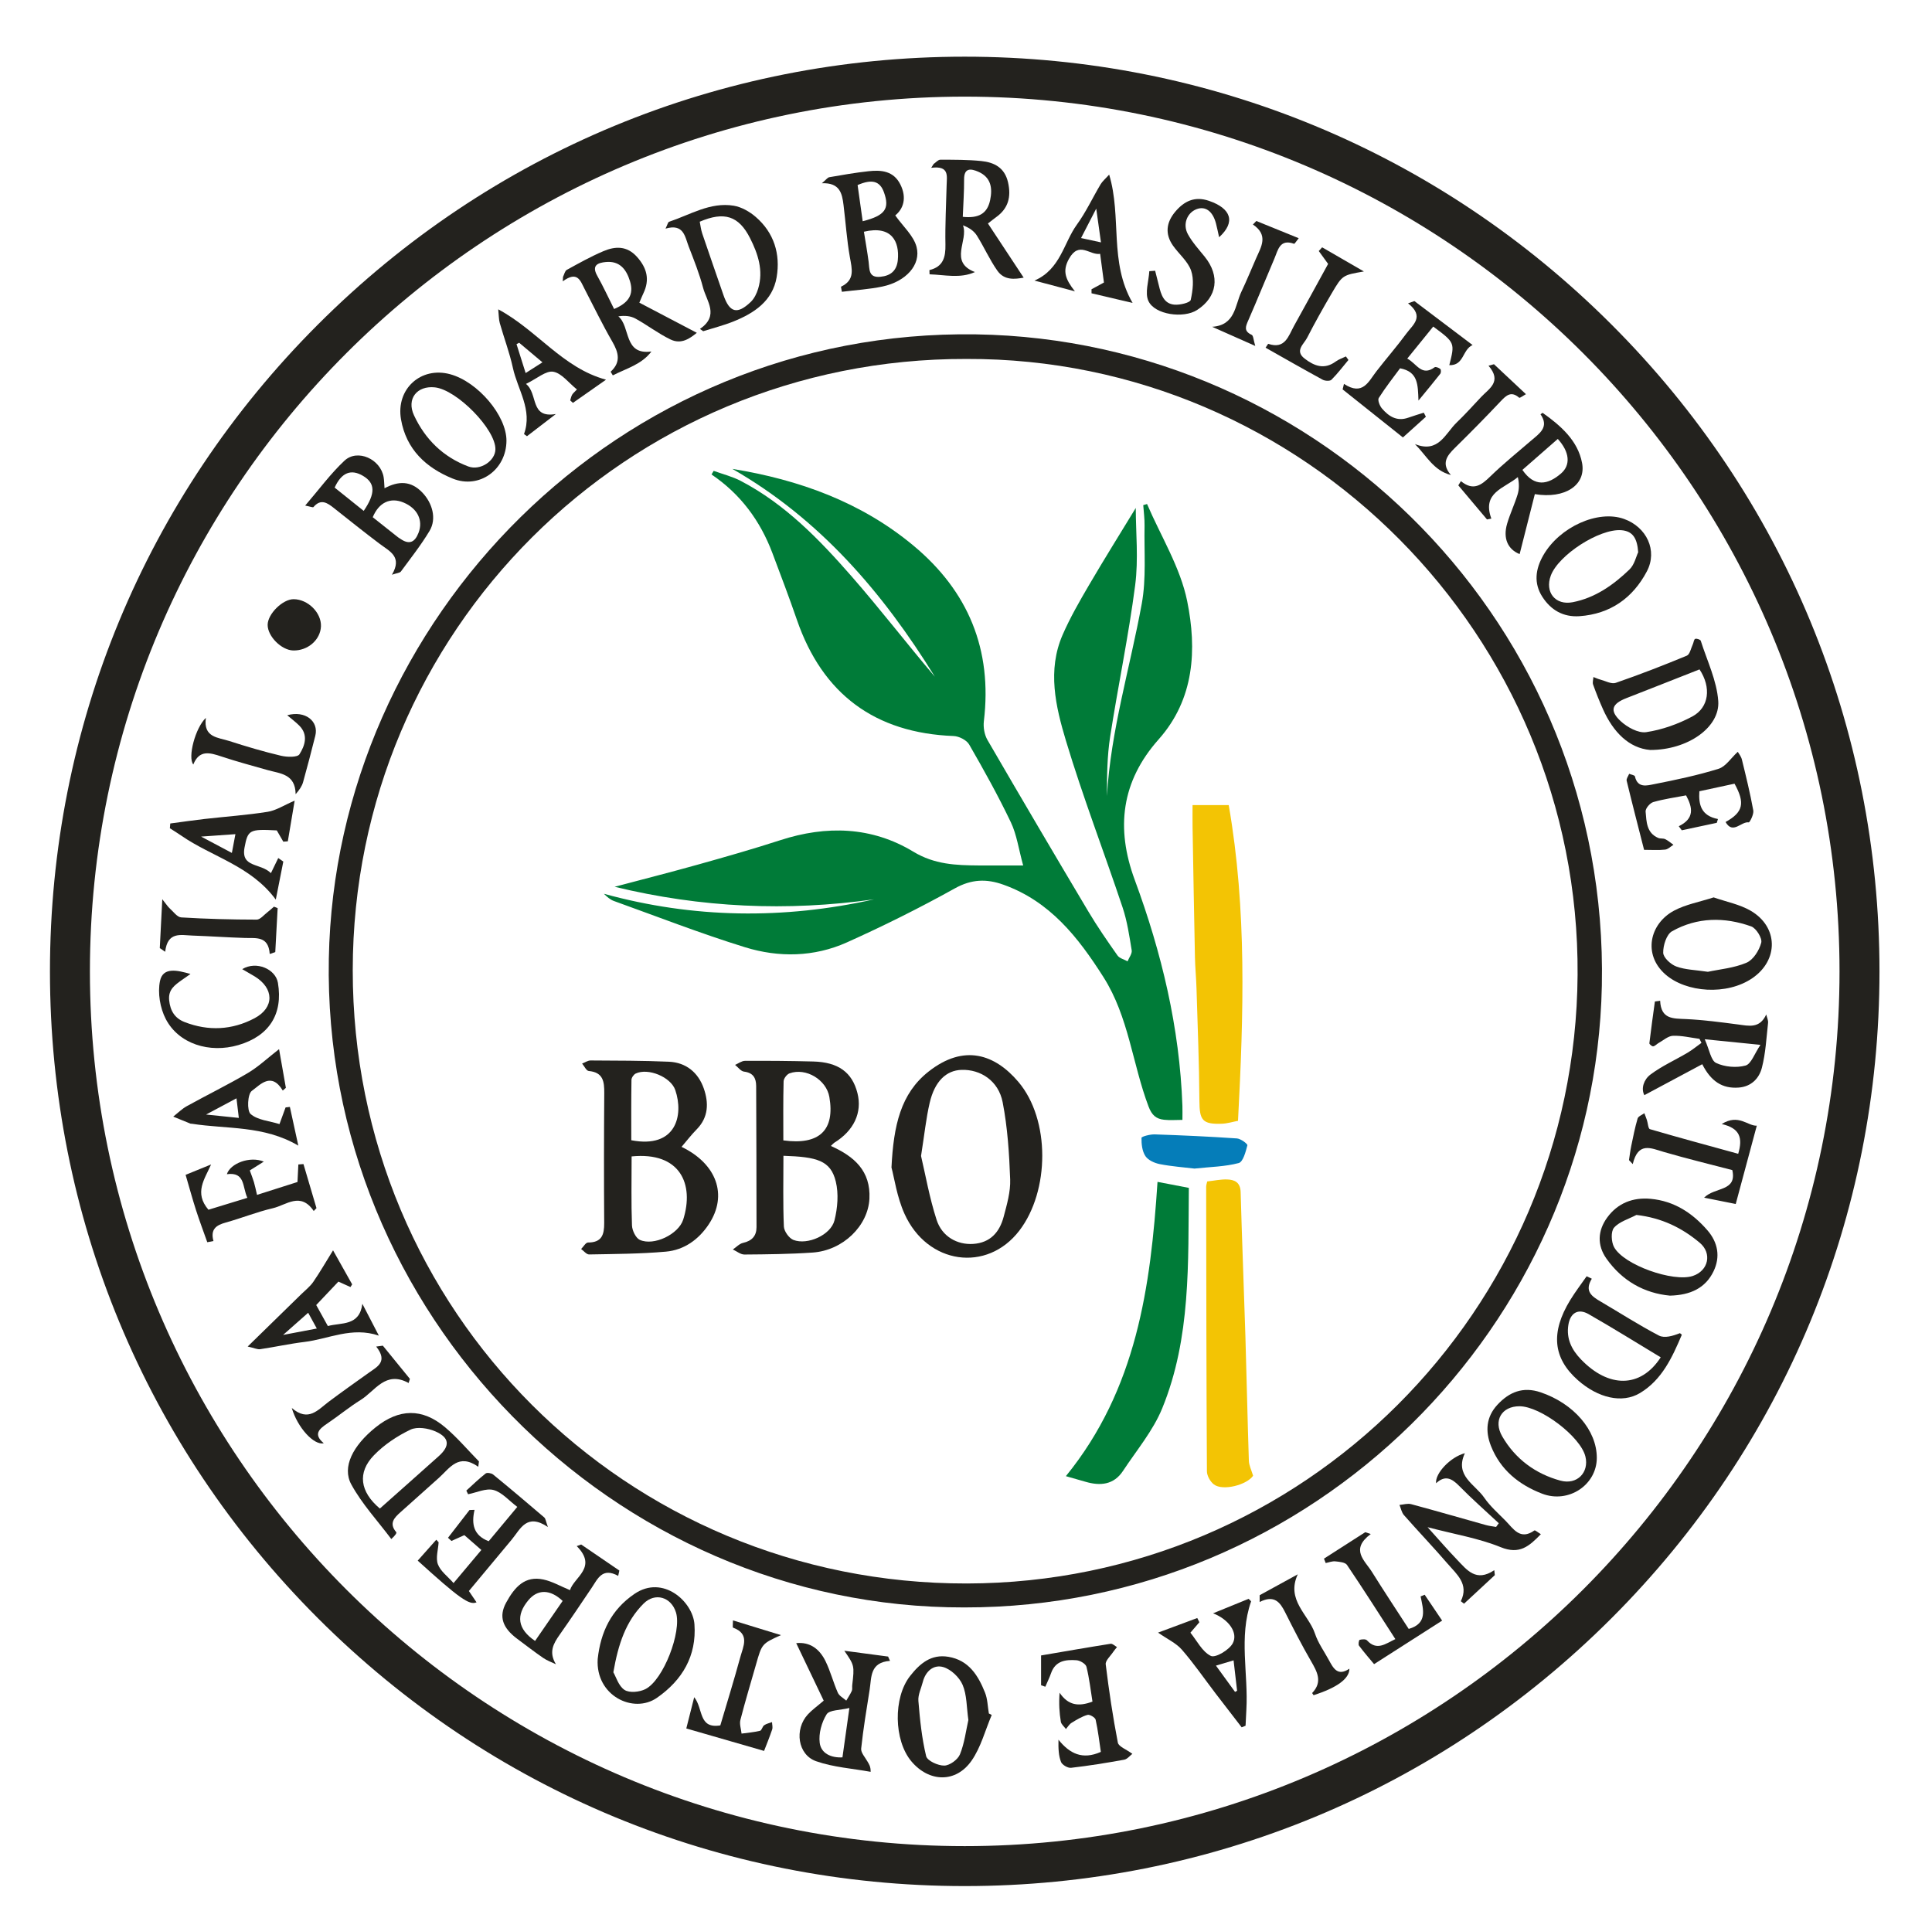 <svg width="1237.333" height="1234.667" xmlns="http://www.w3.org/2000/svg">
 <defs>
  <clipPath clipPathUnits="userSpaceOnUse" id="clipPath18">
   <path d="m0,926l928,0l0,-926l-928,0l0,926z" id="path16"/>
  </clipPath>
 </defs>
 <g>
  <title>background</title>
  <rect fill="none" id="canvas_background" height="402" width="582" y="-1" x="-1"/>
 </g>
 <g>
  <title>Layer 1</title>
  <g transform="matrix(1.333,0,0,-1.333,0,1234.667) " id="g20">
   <path fill="#23221e" fill-rule="nonzero" d="m464.399,753.761c-163.374,0.488 -294.839,-130.937 -294.923,-293.663c-0.085,-163.755 131.246,-294.998 295.073,-294.707c161.831,0.287 292.341,131.228 293.407,292.397c1.08,163.176 -131.741,296.501 -293.557,295.973m-0.996,-599.875c-169.003,-0.409 -308.588,141.488 -305.414,311.745c3.039,163.002 138.937,302.626 310.952,299.945c166.104,-2.588 304.19,-140.427 300.67,-312.909c-3.336,-163.496 -138.767,-298.95 -306.208,-298.781" id="path22"/>
  </g>
  <g transform="matrix(1.333,0,0,-1.333,0,1234.667) " id="g28">
   <path fill="#23221e" fill-rule="nonzero" d="m414.48,819.926c10.861,2.752 13.028,6.074 10.221,13.898c-1.942,5.414 -5.721,6.509 -12.666,3.492c0.791,-5.626 1.588,-11.291 2.445,-17.39m0.584,-5.036c0.796,-4.997 1.641,-9.678 2.261,-14.389c0.471,-3.581 -0.137,-7.799 5.593,-7.267c4.969,0.461 7.95,2.897 8.446,8.098c0.829,8.689 -2.807,16.753 -16.3,13.558m-20.191,23.297c2.011,1.674 2.716,2.752 3.582,2.902c6.266,1.085 12.541,2.191 18.858,2.879c6.103,0.663 11.976,0.164 15.242,-6.317c3.27,-6.49 1.446,-11.82 -2.429,-14.92c3.738,-5.298 8.815,-9.733 10.233,-15.13c2.271,-8.643 -5.205,-16.666 -16.324,-19.027c-6.371,-1.353 -12.953,-1.717 -19.547,-2.539c-0.197,1.261 -0.531,2.394 -0.364,2.474c6.77,3.212 5.204,8.509 4.19,14.219c-1.466,8.261 -2.001,16.684 -3.043,25.024c-0.682,5.449 -1.696,10.764 -10.398,10.435" id="path30"/>
  </g>
  <g transform="matrix(1.333,0,0,-1.333,0,1234.667) " id="g32">
   <path fill="#23221e" fill-rule="nonzero" d="m819.039,426.885c2.278,-5.069 2.959,-10.213 5.495,-11.403c4.099,-1.922 9.738,-2.421 14.104,-1.231c2.718,0.741 4.288,5.696 7.179,9.944c-9.613,0.965 -16.962,1.704 -26.778,2.69m-21.421,18.513c0.388,-8.956 6.236,-8.531 12.317,-8.81c8.396,-0.386 16.771,-1.51 25.119,-2.599c5.199,-0.679 10.401,-2.076 13.537,4.804c0.313,-1.363 1.021,-2.769 0.875,-4.08c-0.801,-7.203 -1.165,-14.549 -2.964,-21.515c-1.317,-5.099 -5.07,-9.078 -11.169,-9.532c-7.95,-0.593 -13.352,3.096 -17.486,11.23c-9.194,-4.916 -18.184,-9.723 -27.818,-14.875c-1.714,3.227 -0.209,7.543 2.905,9.884c5.477,4.118 11.894,6.972 17.834,10.495c2.348,1.392 4.476,3.155 6.704,4.749c-0.321,0.646 -0.641,1.292 -0.96,1.938c-4.246,0.554 -8.511,1.615 -12.732,1.463c-2.325,-0.085 -4.592,-2.181 -6.852,-3.429c-0.916,-0.506 -1.69,-1.461 -2.638,-1.644c-0.53,-0.103 -1.9,1.026 -1.848,1.477c0.783,6.707 1.74,13.393 2.656,20.084c0.839,0.12 1.679,0.24 2.52,0.36" id="path34"/>
  </g>
  <g transform="matrix(1.333,0,0,-1.333,0,1234.667) " id="g36">
   <path fill="#23221e" fill-rule="nonzero" d="m295.047,777.759c6.856,2.909 9.618,6.849 7.633,13.36c-1.77,5.807 -5.047,9.859 -11.652,9.212c-3.599,-0.353 -6.952,-1.469 -4.12,-6.519c2.852,-5.086 5.296,-10.401 8.139,-16.053m12.127,3.047c8.996,-4.719 18.007,-9.447 27.614,-14.487c-3.307,-2.68 -7.434,-5.721 -12.661,-3.192c-5.851,2.832 -11.101,6.883 -16.815,10.035c-2.278,1.257 -5.1,1.528 -8.216,1.069c5.943,-5.002 2.399,-18.725 15.879,-16.888c-4.66,-6.238 -12.027,-8.14 -18.547,-11.473c-0.611,1.065 -1.081,1.719 -1.011,1.783c5.006,4.592 3.803,9.18 0.759,14.445c-4.771,8.25 -8.914,16.864 -13.32,25.325c-2.003,3.846 -3.343,8.861 -10.474,3.627c0.043,0.722 0.086,1.444 0.129,2.167c0.591,1.147 0.883,2.839 1.822,3.355c5.758,3.168 11.525,6.395 17.56,8.967c5.726,2.441 11.35,2.646 16.164,-2.742c4.766,-5.336 6.221,-10.919 3.069,-17.488c-0.48,-1.002 -0.887,-2.038 -1.952,-4.503" id="path38"/>
  </g>
  <g transform="matrix(1.333,0,0,-1.333,0,1234.667) " id="g40">
   <path fill="#23221e" fill-rule="nonzero" d="m408.089,105.563c-4.476,-1.104 -9.581,-0.879 -10.928,-3.019c-2.417,-3.841 -3.898,-9.272 -3.329,-13.727c0.65,-5.08 5.483,-7.278 10.925,-6.97c1.006,7.159 1.981,14.101 3.332,23.716m-25.553,31.164c6.666,0.695 11.242,-2.872 14.073,-8.629c2.388,-4.857 3.725,-10.222 5.923,-15.185c0.691,-1.56 2.667,-2.551 4.055,-3.802c0.904,1.55 1.928,3.047 2.661,4.675c0.35,0.776 0.099,1.806 0.203,2.713c1.086,9.459 1.091,9.459 -3.794,16.573c7.007,-0.93 14.014,-1.861 21.021,-2.79c0.31,-0.691 0.619,-1.381 0.929,-2.071c-9.71,-0.71 -8.839,-7.834 -9.779,-13.779c-1.491,-9.431 -3.072,-18.859 -4.079,-28.347c-0.207,-1.952 1.877,-4.189 3.022,-6.229c0.668,-1.191 1.569,-2.253 1.528,-4.96c-8.765,1.605 -17.892,2.182 -26.196,5.099c-8.869,3.115 -10.527,15.332 -3.992,22.467c1.962,2.143 4.397,3.852 7.634,6.636c-4.176,8.735 -8.504,17.788 -13.209,27.629" id="path42"/>
  </g>
  <g transform="matrix(1.333,0,0,-1.333,0,1234.667) " id="g44">
   <path fill="#23221e" fill-rule="nonzero" d="m685.883,192.439c5.678,-6.286 9.811,-11.106 14.212,-15.667c4.672,-4.84 9.056,-10.89 17.831,-4.989l0.264,-2.376c-4.948,-4.59 -9.895,-9.181 -14.798,-13.73c-0.892,0.717 -1.561,1.15 -1.519,1.236c3.999,8.172 -2.013,12.928 -6.38,17.996c-6.822,7.917 -14.056,15.478 -20.962,23.326c-1.123,1.277 -1.452,3.252 -2.148,4.904c1.876,0.151 3.894,0.827 5.605,0.367c12.006,-3.222 23.945,-6.695 35.918,-10.039c1.59,-0.445 3.259,-0.608 4.891,-0.902c0.433,0.593 0.865,1.185 1.297,1.777c-6.382,5.964 -12.963,11.733 -19.071,17.965c-3.54,3.613 -6.761,5.252 -11.052,1.241c-0.561,4.773 6.921,12.636 13.828,14.444c-5.051,-10.861 4.88,-14.92 9.319,-21.393c2.799,-4.081 6.664,-7.451 10.176,-11.015c3.796,-3.851 7.021,-9.616 13.911,-4.709c0.339,0.241 1.709,-0.963 3.103,-1.795c-5.664,-5.841 -10.255,-9.926 -19.317,-6.233c-10.535,4.294 -22.06,6.159 -35.108,9.592" id="path46"/>
  </g>
  <g transform="matrix(1.333,0,0,-1.333,0,1234.667) " id="g48">
   <path fill="#23221e" fill-rule="nonzero" d="m748.441,715.331c-5.671,-4.963 -11.353,-9.936 -16.998,-14.876c5.783,-8.446 12.284,-7.159 18.59,-1.697c4.668,4.043 4.122,10.281 -1.592,16.573m-8.308,11.852c0.681,0.44 0.979,0.715 1.048,0.666c8.692,-6.148 16.865,-13.3 18.919,-24.018c2.044,-10.662 -8.19,-17.434 -22.687,-15.024c-2.427,-9.572 -4.884,-19.266 -7.304,-28.813c-5.562,2.237 -8.132,7.436 -5.992,14.671c1.406,4.76 3.578,9.291 5.035,14.039c0.78,2.543 0.773,5.326 0.096,8.289c-6.468,-5.429 -17.366,-7.345 -12.732,-19.942c-0.695,-0.135 -1.39,-0.27 -2.087,-0.405c-4.593,5.458 -9.187,10.916 -13.781,16.374c0.416,0.677 0.832,1.353 1.248,2.03c5.988,-4.905 9.87,-1.878 14.118,2.258c6.186,6.022 12.937,11.467 19.489,17.109c4.038,3.477 8.997,6.534 4.63,12.766" id="path50"/>
  </g>
  <g transform="matrix(1.333,0,0,-1.333,0,1234.667) " id="g52">
   <path fill="#23221e" fill-rule="nonzero" d="m816.535,604.6c-11.629,-4.575 -23.353,-9.224 -35.105,-13.797c-6.979,-2.716 -8.252,-5.956 -2.865,-10.995c3.172,-2.967 8.522,-5.936 12.365,-5.363c7.605,1.134 15.297,3.879 22.12,7.519c8.126,4.336 9.21,14.006 3.485,22.636m-23.673,-38.717c-10.163,0.859 -17.754,8.509 -22.682,19.526c-1.746,3.9 -3.333,7.879 -4.77,11.902c-0.377,1.053 0.079,2.403 0.152,3.618c1.084,-0.41 2.142,-0.917 3.256,-1.207c2.491,-0.651 5.394,-2.306 7.454,-1.595c11.525,3.978 22.907,8.399 34.171,13.07c1.447,0.6 1.958,3.513 2.847,5.382c0.432,0.908 0.504,2.372 1.163,2.681c0.646,0.303 2.494,-0.328 2.679,-0.91c3.057,-9.62 7.719,-19.173 8.408,-28.994c0.88,-12.539 -14.615,-23.506 -32.678,-23.473" id="path54"/>
  </g>
  <g transform="matrix(1.333,0,0,-1.333,0,1234.667) " id="g56">
   <path fill="#23221e" fill-rule="nonzero" d="m336.191,819.709c0.371,-1.807 0.57,-3.811 1.198,-5.67c3.332,-9.857 6.783,-19.674 10.17,-29.512c2.935,-8.529 6.622,-9.588 13.143,-3.365c1.698,1.62 2.88,4.098 3.571,6.401c2.592,8.649 -0.076,16.68 -3.916,24.262c-5.419,10.698 -12.383,12.924 -24.166,7.884m0.099,-51.521c9.392,6.445 3.208,13.312 1.501,19.807c-1.773,6.744 -4.389,13.285 -6.912,19.808c-1.821,4.708 -2.333,11.128 -11.127,8.579c0.952,1.897 1.16,3.11 1.711,3.293c10.169,3.38 19.78,9.576 31.055,7.721c3.753,-0.618 7.654,-2.869 10.595,-5.408c8.781,-7.581 11.897,-17.836 10.036,-28.906c-1.931,-11.473 -10.834,-17.352 -20.903,-21.368c-4.671,-1.862 -9.59,-3.101 -14.396,-4.623c-0.52,0.366 -1.04,0.731 -1.56,1.097" id="path58"/>
  </g>
  <g transform="matrix(1.333,0,0,-1.333,0,1234.667) " id="g60">
   <path fill="#23221e" fill-rule="nonzero" d="m174.746,680.76c5.741,8.435 5.538,13.307 -0.238,16.77c-5.829,3.495 -10.411,1.695 -13.728,-5.578c4.495,-3.603 9.039,-7.244 13.966,-11.192m4.333,-3.044c4.018,-3.188 8.077,-6.412 12.142,-9.626c0.354,-0.279 0.766,-0.483 1.136,-0.742c4.243,-2.966 6.961,-1.738 8.748,2.936c2.261,5.915 -0.53,11.693 -7.213,14.485c-6.335,2.647 -11.832,0.083 -14.813,-7.053m-32.452,5.598c6.713,7.795 12.184,15.32 18.858,21.558c6.273,5.864 17.414,0.757 18.841,-7.963c0.253,-1.543 0.256,-3.127 0.419,-5.274c6.76,3.591 12.673,3.646 18.131,-2.028c4.849,-5.041 7.033,-12.579 3.49,-18.484c-4.082,-6.802 -9.043,-13.083 -13.757,-19.491c-0.511,-0.695 -1.918,-0.729 -4.311,-1.552c5.113,8.648 -1.05,11.214 -5.765,14.758c-7.454,5.602 -14.728,11.443 -22.041,17.23c-3.203,2.533 -6.3,4.736 -9.895,0.527c-0.267,-0.312 -1.56,0.254 -3.97,0.719" id="path62"/>
  </g>
  <g transform="matrix(1.333,0,0,-1.333,0,1234.667) " id="g64">
   <path fill="#23221e" fill-rule="nonzero" d="m797.896,274.054c-11.803,7.111 -23.104,14.169 -34.669,20.771c-5.009,2.859 -8.821,0.591 -9.718,-5.269c-0.997,-6.52 1.511,-11.733 6.051,-16.468c13.256,-13.824 28.666,-13.962 38.336,0.966m-33.108,37.771c-3.629,-5.945 -0.053,-8.462 4.087,-10.882c9.384,-5.487 18.535,-11.41 28.159,-16.43c2.654,-1.384 6.641,-0.21 10.092,1.151c0.313,-0.272 0.944,-0.678 0.893,-0.795c-4.604,-10.846 -9.526,-21.653 -20.118,-27.997c-8.553,-5.122 -20.14,-2.348 -29.814,6.207c-11.956,10.575 -13.19,22.892 -3.678,38.474c2.411,3.951 5.249,7.641 7.891,11.452l2.488,-1.18z" id="path66"/>
  </g>
  <g transform="matrix(1.333,0,0,-1.333,0,1234.667) " id="g68">
   <path fill="#23221e" fill-rule="nonzero" d="m182.504,201.398c9.636,8.567 19.006,16.851 28.32,25.198c5.433,4.87 5.212,8.85 -1.565,11.841c-3.547,1.565 -8.827,2.406 -12.034,0.874c-6.374,-3.047 -12.622,-7.216 -17.533,-12.272c-8.103,-8.343 -6.771,-17.573 2.812,-25.641m47.282,20.074c-9.524,6.678 -13.709,-0.659 -18.916,-5.327c-6.102,-5.472 -12.199,-10.95 -18.326,-16.393c-3.069,-2.725 -5.819,-5.426 -2.174,-9.701c0.297,-0.348 -0.326,-1.48 -2.374,-3.305c-6.506,8.685 -14.055,16.799 -19.207,26.224c-4.578,8.375 0.767,18.658 11.621,27.402c11.263,9.073 22.443,9.372 33.437,0.079c5.861,-4.953 10.874,-10.907 16.27,-16.409c-0.11,-0.857 -0.221,-1.714 -0.331,-2.57" id="path70"/>
  </g>
  <g transform="matrix(1.333,0,0,-1.333,0,1234.667) " id="g72">
   <path fill="#23221e" fill-rule="nonzero" d="m465.258,99.792c-0.893,6.228 -0.696,12.029 -2.757,16.868c-1.54,3.617 -5.559,7.456 -9.258,8.554c-4.651,1.38 -8.573,-1.97 -9.883,-7.156c-0.768,-3.037 -2.36,-6.146 -2.117,-9.101c0.732,-8.906 1.638,-17.885 3.725,-26.533c0.534,-2.212 5.712,-4.588 8.713,-4.533c2.632,0.048 6.504,2.87 7.533,5.4c2.183,5.366 2.871,11.341 4.044,16.501m11.219,2.421c-3.151,-7.386 -5.2,-15.542 -9.701,-21.984c-7.551,-10.809 -20.44,-10.39 -28.922,-0.267c-8.429,10.06 -8.766,30.585 -0.59,40.989c4.662,5.935 10.061,10.615 18.405,9.212c9.818,-1.65 14.305,-8.987 17.588,-17.208c1.235,-3.094 1.268,-6.668 1.849,-10.023c0.457,-0.24 0.914,-0.48 1.371,-0.719" id="path74"/>
  </g>
  <g transform="matrix(1.333,0,0,-1.333,0,1234.667) " id="g76">
   <path fill="#23221e" fill-rule="nonzero" d="m820.549,459.297c5.597,1.205 12.518,1.781 18.579,4.37c3.254,1.389 6.114,5.957 7.062,9.63c0.553,2.144 -2.442,6.961 -4.827,7.813c-12.848,4.589 -25.967,4.459 -38.022,-2.334c-2.653,-1.495 -4.322,-6.812 -4.254,-10.327c0.045,-2.321 3.617,-5.617 6.299,-6.605c4.331,-1.595 9.229,-1.649 15.163,-2.547m2.773,35.749c6.115,-2.132 12.475,-3.327 17.752,-6.389c13.359,-7.752 13.537,-23.703 0.873,-32.401c-12.222,-8.396 -31.864,-6.998 -41.866,1.837c-10.817,9.555 -7.517,24.305 4.201,30.579c5.62,3.008 12.229,4.167 19.04,6.374" id="path78"/>
  </g>
  <g transform="matrix(1.333,0,0,-1.333,0,1234.667) " id="g80">
   <path fill="#23221e" fill-rule="nonzero" d="m787.069,660.879c-0.46,6.619 -2.529,10.19 -8.144,10.602c-10.506,0.772 -30.134,-11.886 -33.835,-21.798c-2.977,-7.973 2.176,-14.418 10.504,-12.807c10.833,2.095 19.546,8.292 27.273,15.707c2.402,2.304 3.221,6.26 4.202,8.296m-28.208,-30.718c-7.915,-0.529 -13.807,3.044 -17.842,9.314c-4.202,6.528 -3.321,13.335 0.459,19.937c7.793,13.608 26.211,21.955 38.754,17.488c10.865,-3.87 16.3,-15.171 11.006,-25.207c-6.751,-12.797 -17.545,-20.487 -32.377,-21.532" id="path82"/>
  </g>
  <g transform="matrix(1.333,0,0,-1.333,0,1234.667) " id="g84">
   <path fill="#23221e" fill-rule="nonzero" d="m729.997,250.547c-8.464,-0.013 -12.674,-6.823 -8.247,-14.476c6.265,-10.831 15.943,-17.982 27.934,-21.256c8.023,-2.192 13.884,3.94 12.032,11.569c-2.314,9.527 -21.547,24.178 -31.719,24.163m37.19,-24.833c-0.047,-12.973 -13.602,-22.038 -26.257,-17.179c-11.197,4.299 -20.102,11.505 -24.62,22.991c-2.757,7.013 -2.3,13.884 3.113,19.723c5.683,6.131 12.28,8.873 20.761,6.003c15.876,-5.374 27.051,-18.228 27.003,-31.538" id="path86"/>
  </g>
  <g transform="matrix(1.333,0,0,-1.333,0,1234.667) " id="g88">
   <path fill="#23221e" fill-rule="nonzero" d="m786.213,342.473c-3.683,-1.955 -8.181,-3.195 -10.748,-6.126c-1.585,-1.811 -1.35,-6.8 0.008,-9.316c4.658,-8.628 28.449,-16.954 37.809,-13.883c7.504,2.462 9.442,10.849 3.35,15.964c-8.513,7.149 -18.15,11.941 -30.419,13.361m16.11,-38.774c-12.263,1.143 -22.886,7.009 -30.514,17.796c-4.553,6.44 -4.21,13.443 0.374,19.732c5.071,6.959 12.363,9.766 20.879,8.986c11.264,-1.033 20.048,-6.789 27.276,-15.125c5.083,-5.863 6.266,-12.761 2.959,-19.654c-3.898,-8.127 -11.149,-11.5 -20.974,-11.735" id="path90"/>
  </g>
  <g transform="matrix(1.333,0,0,-1.333,0,1234.667) " id="g92">
   <path fill="#23221e" fill-rule="nonzero" d="m294.688,122.731c1.285,-2.2 2.505,-6.619 5.383,-8.49c2.339,-1.521 7.191,-1.031 10.01,0.39c8.673,4.371 17.524,27.588 14.698,36.83c-2.27,7.427 -10.044,9.783 -15.562,4.271c-8.526,-8.515 -12.174,-19.424 -14.529,-33.001m-7.52,6.392c1.407,12.939 6.487,23.667 17.699,31.291c13.684,9.303 28.007,-3.735 28.783,-14.658c1.08,-15.186 -5.816,-26.775 -17.967,-35.265c-11.356,-7.935 -29.631,1.013 -28.515,18.632" id="path94"/>
  </g>
  <g transform="matrix(1.333,0,0,-1.333,0,1234.667) " id="g96">
   <path fill="#23221e" fill-rule="nonzero" d="m238.024,710.372c0.103,9.615 -18.534,28.641 -29.134,29.741c-8.534,0.887 -13.668,-5.522 -9.98,-13.443c5.357,-11.505 14.039,-20.055 26.1,-24.571c5.739,-2.148 12.955,2.707 13.014,8.273m5.304,4.1c-0.063,-13.953 -13.052,-23.404 -25.877,-18.173c-12.814,5.227 -22.29,14.032 -24.79,28.44c-2.525,14.552 9.546,25.525 23.632,21.678c13.311,-3.634 27.089,-19.915 27.035,-31.945" id="path98"/>
  </g>
  <g transform="matrix(1.333,0,0,-1.333,0,1234.667) " id="g100">
   <path fill="#23221e" fill-rule="nonzero" d="m810.074,544.065c-5.198,-1.001 -10.586,-1.728 -15.753,-3.217c-1.608,-0.465 -3.818,-3.099 -3.689,-4.557c0.426,-4.82 0.413,-10.273 6.074,-12.678c1.011,-0.429 2.353,-0.109 3.327,-0.581c1.43,-0.692 2.665,-1.786 3.983,-2.709c-1.329,-0.808 -2.598,-2.158 -4.001,-2.314c-3.148,-0.352 -6.362,-0.111 -10.113,-0.111c-2.815,11.05 -5.685,22.109 -8.37,33.214c-0.231,0.953 0.771,2.204 1.2,3.318c0.96,-0.404 2.64,-0.647 2.771,-1.236c1.298,-5.822 5.91,-4.385 9.247,-3.731c10.409,2.045 20.844,4.238 30.953,7.384c3.439,1.07 5.943,5.142 9.208,8.148c0.416,-0.753 1.597,-2.138 1.984,-3.718c1.993,-8.122 3.992,-16.255 5.477,-24.477c0.326,-1.804 -1.7,-5.778 -2.194,-5.705c-3.642,0.538 -7.601,-5.985 -11.127,0.171c8.468,4.702 9.472,9.084 4.302,18.415c-5.45,-1.174 -10.957,-2.36 -16.89,-3.639c-0.437,-6.473 0.854,-11.782 8.927,-13.34l-0.562,-1.828c-5.602,-1.195 -11.203,-2.389 -16.805,-3.583c-0.486,0.648 -0.971,1.295 -1.458,1.943c7.603,3.704 6.728,8.895 3.509,14.831" id="path102"/>
  </g>
  <g transform="matrix(1.333,0,0,-1.333,0,1234.667) " id="g104">
   <path fill="#23221e" fill-rule="nonzero" d="m500.183,116.49l0,14.325c11.173,1.907 22.279,3.854 33.417,5.608c0.913,0.143 2.035,-1.031 3.06,-1.592c-0.617,-0.778 -1.295,-1.515 -1.837,-2.341c-1.295,-1.974 -3.8,-4.146 -3.578,-5.965c1.541,-12.589 3.423,-25.152 5.828,-37.601c0.368,-1.906 3.994,-3.181 6.978,-5.387c-1.211,-0.905 -2.44,-2.545 -3.92,-2.813c-8.473,-1.534 -16.986,-2.92 -25.539,-3.9c-1.544,-0.177 -4.261,1.399 -4.815,2.805c-1.188,3.012 -1.318,6.443 -1.234,10.697c5.385,-6.688 11.493,-9.787 20.362,-5.852c-0.747,4.956 -1.342,10.276 -2.502,15.468c-0.24,1.073 -2.849,2.612 -3.907,2.314c-2.698,-0.763 -5.216,-2.316 -7.646,-3.812c-1.102,-0.679 -1.823,-1.974 -2.717,-2.989c-0.85,1.17 -2.243,2.251 -2.453,3.526c-0.705,4.284 -0.989,8.638 -0.594,13.914c4.08,-6.007 9.04,-6.826 15.794,-4.249c-0.864,5.381 -1.502,11.148 -2.889,16.728c-0.35,1.403 -3.043,3.011 -4.762,3.137c-5.133,0.378 -10.144,-0.187 -12.247,-6.214c-0.775,-2.221 -1.828,-4.345 -2.754,-6.513l-2.045,0.706z" id="path106"/>
  </g>
  <g transform="matrix(1.333,0,0,-1.333,0,1234.667) " id="g108">
   <path fill="#23221e" fill-rule="nonzero" d="m645.703,741.788c9.047,-5.934 11.777,1.104 15.633,6.078c4.748,6.126 9.862,11.976 14.448,18.217c3.007,4.093 8.812,8.017 0.71,14.405c1.019,0.36 2.038,0.72 3.057,1.08c9.056,-6.844 18.113,-13.688 27.947,-21.119c-4.977,-2.231 -4.044,-9.913 -11.185,-9.678c2.741,10.795 2.741,10.795 -7.717,18.552c-4.011,-4.95 -8.056,-9.941 -12.476,-15.396c4.534,-2.35 6.88,-8.783 13.164,-4.149c0.483,0.356 2.029,-0.258 2.726,-0.844c0.387,-0.328 0.371,-1.783 -0.026,-2.292c-2.982,-3.827 -6.104,-7.545 -10.481,-12.879c-0.294,7.641 -0.119,13.845 -8.84,15.51c-3.02,-4.11 -6.904,-9.017 -10.24,-14.272c-0.632,-0.997 0.451,-3.771 1.54,-5.043c3.247,-3.795 7.188,-6.336 12.587,-4.436c2.48,0.872 5.002,1.624 7.505,2.431c0.338,-0.654 0.677,-1.309 1.016,-1.963c-3.544,-3.191 -7.087,-6.382 -11.045,-9.945c-9.755,7.774 -19.359,15.429 -28.964,23.083c0.213,0.887 0.427,1.773 0.641,2.66" id="path110"/>
  </g>
  <g transform="matrix(1.333,0,0,-1.333,0,1234.667) " id="g112">
   <path fill="#23221e" fill-rule="nonzero" d="m217.906,165.587c5.031,5.988 9.077,10.804 13.364,15.907c-2.853,2.489 -5.551,4.843 -8.169,7.127c-2.29,-1.031 -4.246,-1.912 -6.202,-2.793c-0.552,0.508 -1.103,1.016 -1.655,1.524c3.446,4.448 6.891,8.897 10.337,13.345c0.804,0.023 1.609,0.046 2.412,0.069c-1.572,-6.844 -0.494,-12.271 6.793,-15.073c4.137,4.963 8.447,10.135 13.747,16.494c-4.021,3.023 -7.315,7.01 -11.389,8.112c-3.633,0.983 -8.128,-1.226 -12.243,-2.025c-0.284,0.583 -0.568,1.166 -0.852,1.749c3.065,2.773 6.029,5.677 9.277,8.218c0.688,0.537 2.771,0.184 3.606,-0.499c8.272,-6.766 16.44,-13.661 24.557,-20.614c0.664,-0.569 0.735,-1.831 1.757,-4.597c-10.246,6.847 -13.164,-0.962 -17.392,-6.053c-6.808,-8.197 -13.638,-16.375 -20.579,-24.704c1.451,-2.146 2.554,-3.777 3.673,-5.431c-3.451,-1.514 -8.338,1.956 -28.258,20.026c2.989,3.364 5.959,6.706 8.929,10.048c0.372,-0.408 0.745,-0.815 1.118,-1.223c-0.211,-3.566 -1.488,-7.53 -0.345,-10.591c1.247,-3.34 4.736,-5.843 7.514,-9.016" id="path114"/>
  </g>
  <g transform="matrix(1.333,0,0,-1.333,0,1234.667) " id="g116">
   <path fill="#23221e" fill-rule="nonzero" d="m270.323,157.006c-6.042,5.736 -12.06,5.629 -16.449,0.369c-6.114,-7.326 -5.227,-13.851 3.198,-19.587c4.334,6.285 8.671,12.576 13.251,19.218m8.907,27.119c6.112,-4.171 12.224,-8.342 18.336,-12.513c-0.184,-0.854 -0.369,-1.709 -0.553,-2.564c-7.676,4.215 -9.84,-1.413 -12.782,-5.79c-5.066,-7.539 -10.131,-15.081 -15.357,-22.51c-2.972,-4.224 -5.341,-8.322 -1.78,-14.161c-2.029,0.982 -4.22,1.73 -6.056,2.993c-4.276,2.946 -8.389,6.126 -12.552,9.234c-6.974,5.205 -8.997,10.629 -5.304,17.389c4.15,7.594 9.059,12.996 17.913,11.097c4.221,-0.905 8.142,-3.203 12.759,-5.101c1.907,6.232 13.398,10.918 3.239,21.157c0.712,0.256 1.424,0.512 2.137,0.769" id="path118"/>
  </g>
  <g transform="matrix(1.333,0,0,-1.333,0,1234.667) " id="g120">
   <path fill="#23221e" fill-rule="nonzero" d="m111.401,516.416c0.646,3.416 1.162,6.146 1.705,9.014c-5.386,-0.382 -10.094,-0.716 -16.476,-1.169c5.724,-3.04 9.846,-5.229 14.771,-7.845m-29.597,14.142c5.475,0.727 10.941,1.539 16.429,2.164c10.13,1.152 20.329,1.852 30.386,3.449c4.043,0.642 7.789,3.153 12.946,5.359c-1.075,-6.402 -2.178,-12.972 -3.281,-19.541c-0.725,-0.054 -1.45,-0.108 -2.175,-0.162c-1.037,1.793 -2.074,3.586 -3.126,5.406c-13.118,0.696 -13.903,0.31 -15.493,-8.211c-1.835,-9.836 7.706,-7.339 12.674,-12.321c1.31,2.7 2.416,4.981 3.522,7.261c0.81,-0.566 1.62,-1.132 2.429,-1.698c-1.152,-5.831 -2.305,-11.663 -3.612,-18.277c-11.991,16.284 -30.665,20.519 -45.372,30.708c-1.798,1.246 -3.673,2.38 -5.513,3.565c0.062,0.766 0.124,1.531 0.186,2.298" id="path122"/>
  </g>
  <g transform="matrix(1.333,0,0,-1.333,0,1234.667) " id="g124">
   <path fill="#23221e" fill-rule="nonzero" d="m519.39,811.854c3.652,-0.793 6.184,-1.342 9.571,-2.078c-0.74,5.278 -1.386,9.887 -2.274,16.219c-2.881,-5.584 -4.913,-9.521 -7.297,-14.141m-2.943,-25.598c-8.154,2.164 -13.796,3.663 -19.439,5.161c12.552,5.435 14.012,18.117 20.378,26.886c4.384,6.038 7.562,12.944 11.404,19.387c0.865,1.448 2.252,2.583 4.106,4.652c6.161,-20.425 -0.162,-41.93 11.265,-61.669c-7.257,1.707 -13.494,3.174 -19.729,4.64c-0.004,0.644 -0.009,1.288 -0.013,1.931c1.813,0.985 3.625,1.969 5.97,3.243c-0.561,4.241 -1.152,8.697 -1.826,13.778c-5.055,-0.81 -10.121,6.381 -15.002,-2.447c-3.196,-5.78 -1.724,-9.739 2.886,-15.562" id="path126"/>
  </g>
  <g transform="matrix(1.333,0,0,-1.333,0,1234.667) " id="g128">
   <path fill="#23221e" fill-rule="nonzero" d="m113.621,398.506c-5.359,-2.859 -9.244,-4.931 -14.613,-7.795c6.37,-0.655 10.722,-1.102 15.737,-1.618c-0.347,2.904 -0.645,5.395 -1.124,9.413m20.455,23.628c0.991,-5.627 2.133,-12.112 3.275,-18.596c-0.496,-0.434 -0.993,-0.869 -1.49,-1.303c-5.521,9.229 -10.977,2.636 -14.875,-0.15c-2.029,-1.451 -2.441,-9.473 -0.577,-11.115c3.343,-2.945 8.955,-3.315 13.871,-4.839c1.328,3.627 2.13,5.818 2.932,8.008c0.686,0.079 1.372,0.158 2.058,0.237c1.287,-5.906 2.574,-11.811 4.052,-18.594c-16.636,9.785 -34.329,7.863 -51.123,10.504c-0.224,0.035 -0.479,-0.03 -0.68,0.051c-2.767,1.116 -5.528,2.25 -8.291,3.379c2.169,1.696 4.158,3.716 6.537,5.033c9.712,5.374 19.71,10.251 29.263,15.885c5.073,2.993 9.451,7.161 15.048,11.5" id="path130"/>
  </g>
  <g transform="matrix(1.333,0,0,-1.333,0,1234.667) " id="g132">
   <path fill="#23221e" fill-rule="nonzero" d="m584.202,125.926c3.268,-4.496 6.222,-8.561 9.176,-12.625c0.329,0.181 0.659,0.361 0.988,0.542c-0.552,4.758 -1.104,9.517 -1.696,14.612c-2.674,-0.799 -4.977,-1.486 -8.468,-2.529m-27.807,15.858c6.057,2.254 12.447,4.632 18.836,7.01l1.008,-2.027c-1.22,-1.422 -2.44,-2.845 -4.304,-5.017c3.118,-3.824 5.674,-9.173 9.839,-11.17c2.19,-1.05 8.85,2.896 10.536,6.128c2.599,4.978 -1.865,11.392 -9.484,14.358c6.596,2.687 11.893,4.845 17.063,6.953c0.63,-0.666 1.253,-1.096 1.187,-1.286c-5.973,-17.127 -1.251,-34.712 -2.261,-52.045c-0.147,-2.547 -0.256,-5.096 -0.382,-7.644c-0.623,-0.255 -1.247,-0.511 -1.87,-0.765c-4.192,5.44 -8.405,10.866 -12.573,16.326c-5.357,7.017 -10.376,14.326 -16.152,20.978c-2.706,3.117 -6.845,4.99 -11.443,8.201" id="path134"/>
  </g>
  <g transform="matrix(1.333,0,0,-1.333,0,1234.667) " id="g136">
   <path fill="#23221e" fill-rule="nonzero" d="m249.436,761.544c-0.424,-0.224 -0.848,-0.447 -1.272,-0.671c1.378,-4.366 2.756,-8.731 4.383,-13.883c2.863,1.827 5.186,3.31 8.07,5.15c-4.09,3.44 -7.636,6.422 -11.181,9.404m3.278,-19.777c5.96,-4.794 1.736,-16.661 14.355,-14.465c-4.652,-3.573 -9.304,-7.148 -13.874,-10.658c-0.759,0.574 -1.46,0.967 -1.415,1.091c4.185,11.585 -3.098,21.276 -5.367,31.752c-1.577,7.274 -4.25,14.307 -6.287,21.489c-0.505,1.781 -0.442,3.723 -0.751,6.631c18.769,-10.054 30.896,-28.147 51.789,-33.812c-5.061,-3.546 -10.483,-7.345 -15.905,-11.144c-0.434,0.398 -0.867,0.797 -1.301,1.196c0.285,0.899 0.443,1.868 0.891,2.677c0.399,0.723 1.119,1.27 2.334,2.581c-3.979,3.184 -7.341,7.821 -11.38,8.516c-3.495,0.6 -7.759,-3.277 -13.089,-5.854" id="path138"/>
  </g>
  <g transform="matrix(1.333,0,0,-1.333,0,1234.667) " id="g140">
   <path fill="#23221e" fill-rule="nonzero" d="m152.208,287.897c-1.782,3.255 -3.095,5.654 -4.144,7.57c-4.009,-3.542 -7.58,-6.695 -12.052,-10.645c6.003,1.14 10.619,2.016 16.196,3.075m29.81,-3.412c-12.949,4.41 -24.158,-1.627 -35.631,-3.015c-7.165,-0.867 -14.241,-2.441 -21.387,-3.501c-1.313,-0.195 -2.765,0.552 -5.999,1.278c9.363,9.143 17.586,17.163 25.794,25.198c1.954,1.913 4.191,3.647 5.718,5.863c3.222,4.675 6.061,9.616 9.498,15.159c2.833,-5.043 6.01,-10.696 9.186,-16.351c-0.273,-0.429 -0.545,-0.858 -0.818,-1.287c-1.955,0.879 -3.91,1.757 -5.796,2.606c-3.294,-3.477 -6.691,-7.063 -10.658,-11.25c1.43,-2.581 3.47,-6.26 5.595,-10.093c6.474,1.779 15.184,-0.176 16.579,10.678c2.639,-5.095 5.279,-10.19 7.919,-15.285" id="path142"/>
  </g>
  <g transform="matrix(1.333,0,0,-1.333,0,1234.667) " id="g144">
   <path fill="#23221e" fill-rule="nonzero" d="m99.587,329.368c-1.807,5.11 -3.728,10.184 -5.388,15.341c-1.722,5.348 -3.192,10.778 -5.023,17.026c3.841,1.567 8.04,3.28 12.24,4.994c-3.099,-7.085 -8.261,-13.584 -1.271,-21.759c5.849,1.791 11.991,3.672 18.699,5.726c-2.453,5.225 -0.946,12.547 -9.848,11.355c1.617,5.157 11.048,8.842 17.75,6.039c-2.647,-1.664 -4.702,-2.957 -6.731,-4.233c0.815,-2.284 1.489,-3.948 1.998,-5.662c0.501,-1.682 0.834,-3.414 1.469,-6.085c6.944,2.211 13.459,4.286 19.44,6.19c0.179,3.575 0.299,6 0.42,8.425c0.819,0.062 1.638,0.124 2.456,0.186c2.084,-7.056 4.168,-14.111 6.252,-21.167c-0.442,-0.46 -0.882,-0.92 -1.323,-1.379c-6.323,9.338 -13.173,2.847 -19.591,1.352c-7.696,-1.791 -15.103,-4.789 -22.734,-6.911c-4.475,-1.244 -7.415,-3.16 -5.842,-8.876c-0.991,-0.187 -1.982,-0.375 -2.973,-0.562" id="path146"/>
  </g>
  <g transform="matrix(1.333,0,0,-1.333,0,1234.667) " id="g148">
   <path fill="#23221e" fill-rule="nonzero" d="m835.125,371.852c2.218,7.53 0.979,12.258 -7.921,14.297c8.113,5.097 12.551,-1.044 16.851,-0.79c-3.387,-12.596 -6.584,-24.483 -10.121,-37.632c-3.246,0.648 -8.375,1.672 -15.2,3.035c5.173,5.245 15.9,2.84 13.556,13.257c-10.656,2.794 -21.881,5.502 -32.953,8.732c-6.188,1.806 -12.259,4.999 -14.889,-5.855c-0.599,0.642 -1.199,1.283 -1.8,1.925c0.358,2.277 0.623,4.573 1.092,6.827c0.917,4.409 1.779,8.843 3.052,13.152c0.319,1.077 2.118,1.718 3.236,2.558c0.415,-1.101 0.868,-2.19 1.237,-3.306c0.494,-1.497 0.601,-4.119 1.429,-4.361c14.028,-4.103 28.141,-7.912 42.431,-11.839" id="path150"/>
  </g>
  <g transform="matrix(1.333,0,0,-1.333,0,1234.667) " id="g152">
   <path fill="#23221e" fill-rule="nonzero" d="m367.099,84.939c-12.39,3.58 -24.244,7.005 -37.364,10.796c0.803,3.177 2.076,8.212 3.796,15.015c4.445,-5.454 1.912,-15.274 12.546,-13.549c3.082,10.445 6.537,21.564 9.597,32.791c1.401,5.139 4.746,11.164 -3.482,14.181c-0.271,0.1 -0.034,1.583 -0.034,3.48c8.072,-2.476 15.562,-4.773 23.052,-7.069c-9.144,-4.14 -9.137,-4.142 -11.946,-13.998c-2.542,-8.919 -5.24,-17.798 -7.542,-26.78c-0.514,-2.002 0.34,-4.354 0.564,-6.546c2.973,0.412 5.988,0.648 8.89,1.352c0.813,0.197 1.101,2.046 1.967,2.659c1.077,0.763 2.504,1.029 3.78,1.51c0.039,-1.2 0.42,-2.518 0.057,-3.58c-1.356,-3.971 -2.956,-7.859 -3.881,-10.262" id="path154"/>
  </g>
  <g transform="matrix(1.333,0,0,-1.333,0,1234.667) " id="g156">
   <path fill="#23221e" fill-rule="nonzero" d="m585.725,812.244c-0.617,2.73 -1.004,4.718 -1.52,6.672c-1.564,5.917 -5.144,8.466 -9.427,6.77c-4.45,-1.762 -6.657,-7.225 -4.052,-11.994c2.138,-3.913 5.26,-7.311 8.09,-10.82c7.455,-9.239 6.023,-19.361 -3.705,-25.608c-6.419,-4.122 -20.263,-2.315 -23.352,4.347c-1.796,3.877 0.16,9.493 0.428,14.327c0.934,0.068 1.869,0.136 2.804,0.204c0.599,-2.365 1.22,-4.725 1.794,-7.097c1.045,-4.322 2.336,-8.816 7.572,-9.206c2.631,-0.196 7.437,0.965 7.73,2.293c1.008,4.556 1.652,9.876 0.17,14.113c-1.559,4.462 -5.859,7.917 -8.708,11.99c-3.916,5.599 -3.212,11.114 1.062,16.22c4.275,5.11 9.365,7.634 16.227,5.282c10.683,-3.662 12.938,-10.193 4.887,-17.493" id="path158"/>
  </g>
  <g transform="matrix(1.333,0,0,-1.333,0,1234.667) " id="g160">
   <path fill="#23221e" fill-rule="nonzero" d="m91.529,458.256c-1.393,-0.969 -2.801,-1.916 -4.175,-2.912c-3.318,-2.405 -6.59,-4.551 -6.081,-9.701c0.508,-5.153 2.769,-8.684 7.404,-10.49c11.436,-4.454 22.864,-3.864 33.611,1.828c9.675,5.123 9.448,14.434 -0.014,20.157c-1.803,1.09 -3.64,2.123 -5.896,3.435c6.779,4.117 16.047,0.04 17.154,-6.584c2.507,-15 -4.187,-25.544 -18.975,-29.889c-13.925,-4.092 -28.739,0.57 -34.93,12.549c-2.713,5.251 -3.942,12.507 -2.761,18.215c1.44,6.962 8.538,5.109 14.663,3.392" id="path162"/>
  </g>
  <g transform="matrix(1.333,0,0,-1.333,0,1234.667) " id="g164">
   <path fill="#23221e" fill-rule="nonzero" d="m692.879,147.549c-11.201,-7.163 -21.5,-13.75 -32.699,-20.912c-1.69,2.031 -4.587,5.363 -7.249,8.873c-0.439,0.578 -0.051,2.694 0.31,2.793c1.1,0.3 2.9,0.442 3.497,-0.209c4.766,-5.191 8.844,-1.716 13.66,0.573c-7.877,12.189 -15.385,24.028 -23.235,35.636c-0.866,1.281 -3.665,1.514 -5.621,1.717c-1.493,0.154 -3.07,-0.508 -4.61,-0.807c-0.276,0.705 -0.551,1.409 -0.825,2.113c6.606,4.234 13.213,8.468 19.821,12.702c0.885,-0.29 1.77,-0.579 2.656,-0.869c-10.034,-7.486 -2.864,-12.699 0.579,-18.222c5.756,-9.23 11.778,-18.294 17.66,-27.386c9.175,2.657 6.983,9.319 5.71,15.628c0.653,0.266 1.305,0.532 1.958,0.798c3.098,-4.59 6.197,-9.181 8.388,-12.428" id="path166"/>
  </g>
  <g transform="matrix(1.333,0,0,-1.333,0,1234.667) " id="g168">
   <path fill="#23221e" fill-rule="nonzero" d="m137.999,582.57c8.674,2.416 15.257,-2.895 13.482,-9.888c-1.886,-7.434 -3.791,-14.865 -5.862,-22.248c-0.543,-1.936 -1.736,-3.689 -3.579,-5.8c-0.135,9.81 -7.448,9.879 -13.509,11.597c-7.415,2.101 -14.87,4.1 -22.179,6.531c-5.516,1.835 -10.598,3.333 -13.475,-3.848c-2.795,3.338 0.957,17.635 6.039,22.392c-1.349,-9.503 5.92,-9.394 11.242,-11.117c8.194,-2.654 16.477,-5.096 24.852,-7.082c2.868,-0.68 7.886,-0.837 8.862,0.705c2.581,4.076 4.381,9.279 -0.068,13.762c-1.667,1.68 -3.59,3.105 -5.805,4.996" id="path170"/>
  </g>
  <g transform="matrix(1.333,0,0,-1.333,0,1234.667) " id="g172">
   <path fill="#23221e" fill-rule="nonzero" d="m608.045,759.166c0.811,1.17 1.187,1.897 1.304,1.858c8.12,-2.772 9.698,3.835 12.397,8.685c5.519,9.915 10.944,19.881 16.348,29.718c-1.588,2.189 -3.039,4.189 -4.489,6.189c0.539,0.594 1.078,1.188 1.617,1.782c6.187,-3.578 12.375,-7.156 20.056,-11.598c-10.186,-1.777 -10.295,-1.713 -15.448,-10.486c-4.137,-7.04 -8.126,-14.179 -11.858,-21.44c-1.552,-3.02 -6.041,-6.171 -1.175,-9.936c4.591,-3.551 9.47,-5.455 14.935,-1.418c1.449,1.07 3.262,1.647 4.91,2.452l1.216,-1.691c-2.687,-3.209 -5.223,-6.569 -8.169,-9.519c-0.716,-0.717 -3.065,-0.598 -4.186,0.012c-9.095,4.944 -18.076,10.097 -27.458,15.392" id="path174"/>
  </g>
  <g transform="matrix(1.333,0,0,-1.333,0,1234.667) " id="g176">
   <path fill="#23221e" fill-rule="nonzero" d="m129.592,467.853c-0.606,8.754 -6.525,7.537 -11.892,7.701c-8.441,0.257 -16.87,0.858 -25.31,1.151c-5.506,0.191 -11.895,2.068 -13.032,-7.786c-0.863,0.588 -1.725,1.176 -2.589,1.765c0.364,7.111 0.727,14.224 1.199,23.472c2.1,-2.621 2.699,-3.615 3.527,-4.351c1.793,-1.595 3.629,-4.258 5.577,-4.377c12.061,-0.738 24.157,-1.044 36.242,-1.065c1.729,-0.004 3.488,2.273 5.184,3.56c1.087,0.826 2.083,1.772 3.12,2.665c0.593,-0.232 1.185,-0.464 1.778,-0.695c-0.38,-7.047 -0.76,-14.094 -1.14,-21.141c-0.888,-0.299 -1.776,-0.599 -2.664,-0.899" id="path178"/>
  </g>
  <g transform="matrix(1.333,0,0,-1.333,0,1234.667) " id="g180">
   <path fill="#23221e" fill-rule="nonzero" d="m603.089,760.012c-8.229,3.654 -14.472,6.427 -20.716,9.2c11.182,0.735 10.925,10.269 14.044,16.82c2.53,5.315 4.747,10.779 7.116,16.172c2.41,5.488 6.033,11.009 -1.571,16.162c0.551,0.562 1.102,1.124 1.651,1.686c6.577,-2.673 13.153,-5.346 20.36,-8.275c-1.206,-1.478 -1.974,-2.778 -2.234,-2.683c-6.926,2.52 -7.722,-3.066 -9.479,-7.171c-4.179,-9.765 -8.143,-19.622 -12.402,-29.35c-1.308,-2.987 -2.54,-5.37 1.517,-7.224c0.814,-0.372 0.844,-2.458 1.714,-5.337" id="path182"/>
  </g>
  <g transform="matrix(1.333,0,0,-1.333,0,1234.667) " id="g184">
   <path fill="#23221e" fill-rule="nonzero" d="m605.204,159.761c6.104,3.345 12.209,6.689 18.312,10.034c-5.753,-12.404 5.246,-19.361 8.267,-28.492c1.473,-4.45 4.356,-8.436 6.627,-12.617c2.148,-3.953 4.232,-8.087 9.909,-4.234c0.054,-4.85 -6.177,-9.222 -17.209,-12.733c-0.229,0.365 -0.73,0.99 -0.656,1.068c5.105,5.367 2.392,10.181 -0.613,15.373c-4.414,7.628 -8.434,15.495 -12.389,23.375c-2.429,4.84 -5.196,8.543 -12.255,4.957c0.002,1.089 0.004,2.179 0.007,3.269" id="path186"/>
  </g>
  <g transform="matrix(1.333,0,0,-1.333,0,1234.667) " id="g188">
   <path fill="#23221e" fill-rule="nonzero" d="m196.333,261.717c-11.151,6.1 -16.056,-3.797 -23.031,-8.125c-5.583,-3.466 -10.674,-7.717 -16.139,-11.387c-3.875,-2.603 -6.723,-5.135 -1.614,-9.421c-4.719,-1.144 -12.638,7.57 -15.361,16.933c7.991,-6.891 12.552,-0.876 17.77,3.023c6.351,4.748 12.819,9.339 19.281,13.937c4.1,2.919 9.239,5.299 3.512,12.551c1.063,0.144 2.127,0.288 3.191,0.431c4.331,-5.316 8.662,-10.632 12.994,-15.948c-0.202,-0.665 -0.402,-1.329 -0.603,-1.994" id="path190"/>
  </g>
  <g transform="matrix(1.333,0,0,-1.333,0,1234.667) " id="g192">
   <path fill="#23221e" fill-rule="nonzero" d="m717.779,751.225c4.965,-4.65 9.93,-9.3 15.364,-14.389c-1.281,-0.694 -2.935,-1.972 -3.247,-1.701c-3.847,3.337 -6.178,1.174 -8.922,-1.737c-7.171,-7.608 -14.52,-15.054 -21.973,-22.387c-3.866,-3.803 -6.679,-7.473 -1.918,-13.014c-8.391,2.144 -11.745,9.364 -17.275,14.864c11.387,-4.577 14.591,5.122 20.06,10.36c4.094,3.921 7.878,8.166 11.773,12.292c3.85,4.077 10.105,7.355 3.524,15.001c0.871,0.237 1.743,0.474 2.614,0.711" id="path194"/>
  </g>
  <g transform="matrix(1.333,0,0,-1.333,0,1234.667) " id="g196">
   <path fill="#23221e" fill-rule="nonzero" d="m140.823,613.693c-5.633,0.165 -12.246,6.811 -12.231,12.294c0.013,5.257 7.237,12.382 12.514,12.343c6.863,-0.051 13.346,-6.504 13.1,-13.04c-0.245,-6.505 -6.359,-11.803 -13.383,-11.597" id="path198"/>
  </g>
  <g transform="matrix(1.333,0,0,-1.333,0,1234.667) " id="g200">
   <path fill="#007b38" fill-rule="nonzero" d="m491.586,510.383c-2.192,7.952 -3.094,14.833 -5.936,20.788c-6.076,12.734 -12.958,25.103 -20.011,37.332c-1.234,2.139 -4.872,3.981 -7.471,4.08c-37.727,1.439 -62.98,20.099 -75.291,55.822c-3.707,10.758 -7.756,21.401 -11.761,32.053c-5.838,15.525 -15.312,28.355 -29.263,37.8c0.343,0.58 0.688,1.158 1.031,1.737c4.354,-1.586 8.951,-2.71 13.021,-4.837c21.255,-11.109 37.677,-28.056 53.179,-45.777c13.775,-15.748 26.544,-32.374 40.069,-48.295c-24.983,40.418 -55.247,75.74 -97.296,99.855c32.087,-5.225 61.794,-15.903 86.978,-36.838c26.388,-21.935 37.993,-50.015 33.864,-84.388c-0.351,-2.922 0.26,-6.497 1.721,-9.017c16.02,-27.613 32.222,-55.121 48.553,-82.551c4.293,-7.21 9.085,-14.135 13.923,-20.997c0.978,-1.388 3.198,-1.9 4.845,-2.816c0.709,1.77 2.245,3.675 1.983,5.286c-1.133,6.927 -2.16,13.98 -4.374,20.602c-8.94,26.745 -19.101,53.109 -27.218,80.093c-4.953,16.466 -9.035,33.87 -1.577,50.941c3.61,8.263 8.15,16.158 12.718,23.958c7.389,12.619 15.148,25.022 22.406,36.95c0,-11.615 1.344,-24.558 -0.287,-37.114c-3.164,-24.363 -8.245,-48.472 -12.021,-72.765c-1.46,-9.39 -1.532,-18.995 -1.548,-28.574c1.839,31.527 11.099,61.646 16.731,92.427c2.228,12.176 1.092,24.977 1.344,37.496c0.066,3.291 -0.405,6.593 -0.628,9.889c0.609,0.178 1.218,0.356 1.828,0.534c6.642,-15.505 15.996,-30.459 19.279,-46.645c4.702,-23.177 3.519,-47.065 -13.709,-66.437c-17.977,-20.214 -20.645,-42.713 -11.503,-67.464c12.953,-35.068 21.584,-71.071 22.918,-108.601c0.072,-2.043 0.009,-4.091 0.009,-6.769c-3.07,0 -5.982,-0.251 -8.83,0.062c-3.798,0.418 -5.86,2.16 -7.455,6.381c-7.755,20.521 -9.511,43.038 -21.645,62.141c-12.179,19.174 -25.71,36.437 -48.089,44.429c-8.128,2.903 -15.304,2.681 -23.343,-1.789c-16.879,-9.385 -34.225,-18.037 -51.849,-25.941c-15.746,-7.064 -32.698,-7.356 -48.953,-2.328c-21.259,6.576 -42.044,14.683 -62.999,22.225c-1.771,0.638 -3.289,1.979 -4.786,3.464c43.109,-11.866 86.345,-12.383 129.822,-2.671c-41.703,-5.857 -82.997,-4.084 -124.67,6.032c13.972,3.707 27.155,7.051 40.246,10.724c13.173,3.696 26.345,7.438 39.354,11.664c22.175,7.203 43.939,6.555 63.926,-5.531c10.18,-6.155 20.442,-6.532 31.305,-6.611c6.566,-0.048 13.135,-0.009 21.46,-0.009" id="path202"/>
  </g>
  <g transform="matrix(1.333,0,0,-1.333,0,1234.667) " id="g204">
   <path fill="#f3c404" fill-rule="nonzero" d="m572.964,539.388l17.38,0c8.757,-50.321 7.143,-100.627 4.461,-151.698c-2.56,-0.48 -5.148,-1.301 -7.761,-1.395c-9.378,-0.338 -10.737,1.712 -10.791,10.958c-0.105,17.999 -0.851,35.996 -1.39,53.991c-0.15,5.009 -0.644,10.008 -0.749,15.016c-0.431,20.758 -0.783,41.518 -1.142,62.278c-0.058,3.372 -0.008,6.746 -0.008,10.85" id="path206"/>
  </g>
  <g transform="matrix(1.333,0,0,-1.333,0,1234.667) " id="g208">
   <path fill="#007b38" fill-rule="nonzero" d="m512.102,216.96c34.011,41.795 40.729,90.999 44.028,141.4c5.146,-0.986 9.785,-1.876 15.049,-2.885c-0.386,-35.89 1.102,-71.985 -12.805,-105.96c-4.406,-10.766 -12.302,-20.129 -18.802,-30.002c-4.448,-6.757 -10.945,-7.336 -18.097,-5.234c-3.004,0.883 -6.019,1.723 -9.373,2.681" id="path210"/>
  </g>
  <g transform="matrix(1.333,0,0,-1.333,0,1234.667) " id="g212">
   <path fill="#23221e" fill-rule="nonzero" d="m303.298,378.363c21.539,-4.147 25.271,11.999 21.144,24.104c-2.15,6.308 -13.045,10.771 -19,7.949c-0.976,-0.462 -2.035,-1.99 -2.052,-3.041c-0.156,-9.721 -0.092,-19.447 -0.092,-29.012m0.159,-7.773c0,-11.362 -0.228,-22.258 0.175,-33.13c0.091,-2.444 1.812,-6.081 3.779,-6.974c6.702,-3.045 18.593,2.675 20.835,9.748c5.399,17.029 -1.432,32.687 -24.789,30.356m23.998,4.589c16.796,-8.096 22.407,-23.121 13.074,-37.211c-4.857,-7.334 -11.857,-12.36 -20.626,-13.134c-12.234,-1.08 -24.566,-1.12 -36.862,-1.348c-1.264,-0.023 -2.559,1.701 -3.84,2.614c1.107,1.093 2.217,3.126 3.322,3.124c6.655,-0.017 7.802,3.802 7.764,9.394c-0.142,20.788 -0.128,41.58 0.032,62.369c0.042,5.548 -0.5,10.012 -7.449,10.646c-1.163,0.106 -2.134,2.323 -3.193,3.564c1.365,0.523 2.732,1.503 4.094,1.496c12.53,-0.072 25.071,-0.052 37.585,-0.599c8.28,-0.362 14.107,-5.195 16.776,-12.836c2.404,-6.883 2.329,-13.844 -3.402,-19.657c-2.546,-2.582 -4.762,-5.49 -7.275,-8.422" id="path214"/>
  </g>
  <g transform="matrix(1.333,0,0,-1.333,0,1234.667) " id="g216">
   <path fill="#23221e" fill-rule="nonzero" d="m376.353,378.292c17.355,-2.396 24.861,4.968 22.116,20.849c-1.431,8.28 -11.203,14.225 -19.136,11.365c-1.286,-0.464 -2.815,-2.491 -2.85,-3.831c-0.245,-9.497 -0.13,-19.003 -0.13,-28.383m0.047,-7.398c0,-11.68 -0.259,-22.849 0.215,-33.988c0.097,-2.282 2.482,-5.635 4.598,-6.448c6.776,-2.607 17.937,2.371 19.706,9.376c1.504,5.951 2.068,12.812 0.638,18.684c-2.476,10.173 -9.091,11.846 -25.157,12.376m22.778,4.722c11.31,-5.041 19.189,-12.024 18.539,-25.354c-0.632,-12.952 -12.626,-24.849 -27.269,-25.863c-10.901,-0.754 -21.854,-0.867 -32.785,-0.949c-1.847,-0.014 -3.706,1.574 -5.558,2.422c1.632,1.1 3.135,2.787 4.923,3.181c4.244,0.935 6.441,3.364 6.442,7.515c0.009,22.609 -0.088,45.217 -0.167,67.826c-0.014,3.9 -1.463,6.393 -5.843,6.945c-1.541,0.194 -2.866,2.107 -4.29,3.236c1.591,0.678 3.179,1.934 4.773,1.942c10.935,0.052 21.875,-0.024 32.806,-0.317c12.041,-0.324 18.69,-5.217 21.215,-15.186c2.371,-9.359 -1.698,-18.049 -11.161,-23.872c-0.375,-0.231 -0.659,-0.61 -1.625,-1.526" id="path218"/>
  </g>
  <g transform="matrix(1.333,0,0,-1.333,0,1234.667) " id="g220">
   <path fill="#f3c404" fill-rule="nonzero" d="m580.015,358.565c3.374,0.372 6.466,1.06 9.533,0.962c3.653,-0.116 6.395,-1.402 6.523,-6.077c0.631,-22.985 1.569,-45.961 2.276,-68.945c0.616,-20.044 1.009,-40.096 1.672,-60.139c0.076,-2.3 1.261,-4.562 2.037,-7.204c-2.976,-4.387 -14.517,-7.459 -18.841,-4.172c-1.748,1.329 -3.331,4.149 -3.344,6.301c-0.271,45.583 -0.309,91.166 -0.366,136.75c-0.001,0.847 0.335,1.694 0.51,2.524" id="path222"/>
  </g>
  <g transform="matrix(1.333,0,0,-1.333,0,1234.667) " id="g224">
   <path fill="#23221e" fill-rule="nonzero" d="m442.514,370.81c2.08,-8.808 4.021,-20.001 7.48,-30.705c2.622,-8.113 10.012,-12.04 17.498,-11.563c8.3,0.53 12.748,5.652 14.71,13.026c1.56,5.869 3.35,12.004 3.137,17.952c-0.446,12.414 -1.254,24.956 -3.613,37.115c-1.987,10.245 -10.575,15.847 -19.785,15.541c-7.355,-0.244 -12.873,-5.517 -15.273,-15.829c-1.749,-7.516 -2.526,-15.259 -4.154,-25.537m-14.204,-5.528c0.999,20.215 4.437,35.52 17.795,46.058c17.175,13.548 32.028,8.189 43.149,-4.905c15.414,-18.146 15.092,-52.453 0.485,-71.507c-15.528,-20.254 -44.181,-16.326 -55.18,8.103c-3.646,8.098 -4.901,17.272 -6.249,22.251" id="path226"/>
  </g>
  <g transform="matrix(1.333,0,0,-1.333,0,1234.667) " id="g228">
   <path fill="#057db9" fill-rule="nonzero" d="m573.879,364.747c-4.961,0.597 -10.872,1.016 -16.645,2.14c-2.523,0.491 -5.601,1.869 -6.917,3.849c-1.578,2.368 -1.938,5.819 -1.881,8.782c0.012,0.625 4.141,1.733 6.34,1.659c13.175,-0.444 26.348,-1.042 39.498,-1.944c1.839,-0.127 5.204,-2.638 5.029,-3.315c-0.799,-3.103 -2.07,-7.953 -4.152,-8.508c-6.519,-1.742 -13.48,-1.828 -21.272,-2.663" id="path230"/>
  </g>
  <g transform="matrix(1.333,0,0,-1.333,0,1234.667) " id="g232">
   <path fill="#23221e" fill-rule="nonzero" d="m463.5,879.802c-231.755,0 -420.302,-188.546 -420.302,-420.302c0,-231.755 188.547,-420.302 420.302,-420.302c231.756,0 420.302,188.547 420.302,420.302c0,231.756 -188.546,420.302 -420.302,420.302m0,-859.802c-117.395,0 -227.763,45.716 -310.774,128.727c-83.01,83.011 -128.726,193.379 -128.726,310.773c0,117.395 45.716,227.763 128.726,310.774c83.011,83.01 193.379,128.726 310.774,128.726c117.396,0 227.764,-45.716 310.773,-128.726c83.011,-83.011 128.727,-193.379 128.727,-310.774c0,-117.394 -45.716,-227.762 -128.727,-310.773c-83.009,-83.011 -193.377,-128.727 -310.773,-128.727" id="path234"/>
  </g>
  <g transform="rotate(28.902 624.874,145.013) matrix(1.333,0,0,-1.333,0,1234.667) " id="svg_2">
   <path fill="#23221e" fill-rule="nonzero" d="m461.117,818.473c6.856,2.909 9.618,6.849 7.633,13.36c-1.77,5.807 -5.047,9.859 -11.652,9.212c-3.599,-0.353 -6.952,-1.469 -4.12,-6.519c2.852,-5.086 5.296,-10.401 8.139,-16.053m12.127,3.047c8.996,-4.719 18.007,-9.447 27.614,-14.487c-3.307,-2.68 -7.434,-5.721 -12.661,-3.192c-5.851,2.832 -11.101,6.883 -16.815,10.035c-2.278,1.257 -5.1,1.528 -8.216,1.069c5.943,-5.002 2.399,-18.725 15.879,-16.888c-4.66,-6.238 -12.027,-8.14 -18.547,-11.473c-0.611,1.065 -1.081,1.719 -1.011,1.783c5.006,4.592 3.803,9.18 0.759,14.445c-4.771,8.25 -8.914,16.864 -13.32,25.325c-2.003,3.846 -3.343,8.861 -10.474,3.627c0.043,0.722 0.086,1.444 0.129,2.167c0.591,1.147 0.883,2.839 1.822,3.355c5.758,3.168 11.525,6.395 17.56,8.967c5.726,2.441 11.35,2.646 16.164,-2.742c4.766,-5.336 6.221,-10.919 3.069,-17.488c-0.48,-1.002 -0.887,-2.038 -1.952,-4.503" id="svg_1"/>
  </g>
 </g>
</svg>